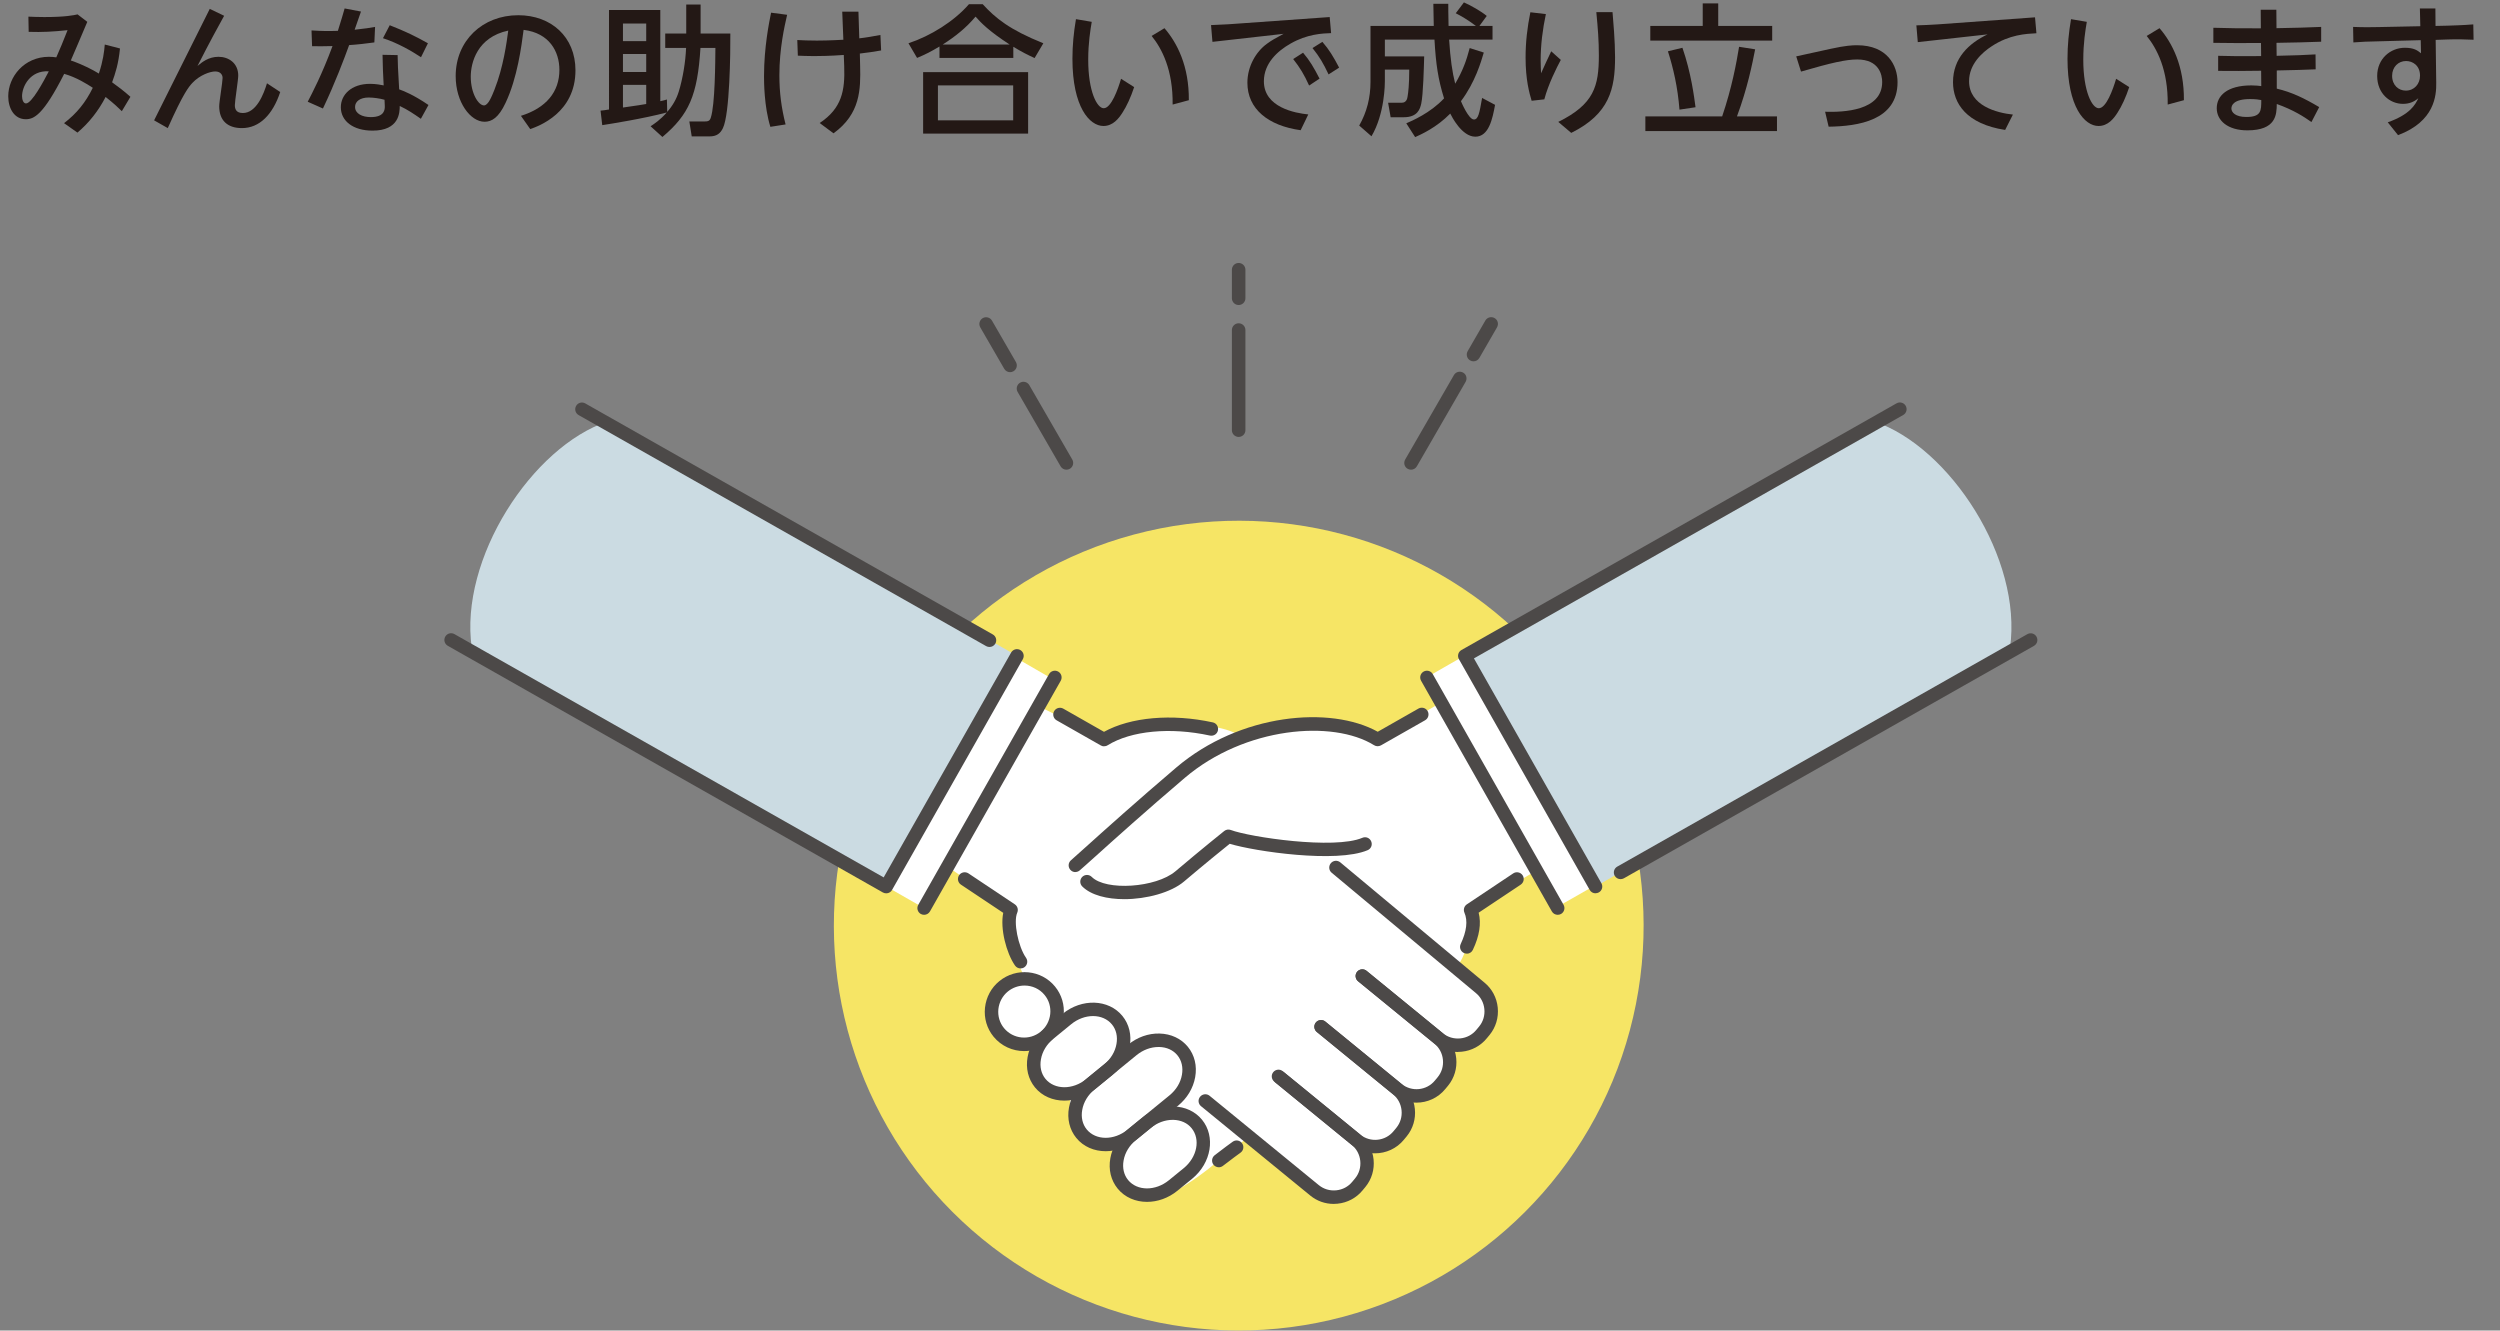 <?xml version="1.0" encoding="UTF-8"?><svg id="b" xmlns="http://www.w3.org/2000/svg" width="354.8" height="188.83" viewBox="0 0 354.8 188.83"><rect x="0" y="0" width="354.8" height="188.83" fill="#808080" stroke="none"/><defs><style>.d{fill:#fff;}.e{fill:#f6e565;}.f{fill:#4c4948;}.g{fill:#cbdbe2;}.h{fill:#231815;}</style></defs><g id="c"><g><path class="h" d="M9.09,17.48c1.8-1.38,3.06-2.94,4.08-5.02-.8-.52-2.3-1.48-4.06-1.98-3,5.92-4.32,6.44-5.46,6.44-1.58,0-2.48-1.48-2.48-3.26,0-2.74,2.24-5.6,5.78-5.6,.44,0,.76,.04,1.04,.08,.6-1.36,.92-2.14,1.6-3.86-2.08,.22-3.56,.3-5.52,.24l-.04-2.16c.6,.02,1.18,.06,2.26,.06,3,0,4.2-.26,4.72-.38l1.38,1.06c-1.32,3.1-1.46,3.46-2.34,5.48,1.86,.64,3.2,1.38,3.98,1.86,.6-1.8,.76-3.12,.84-4.12l2.16,.56c-.22,2.18-.64,3.48-1.12,4.8,.88,.64,1.64,1.2,2.6,2.06l-1.22,2.04c-.38-.38-1.08-1.06-2.3-2.02-1,1.94-2.34,3.66-4,5.06l-1.9-1.34Zm-5.96-3.82c0,.48,.18,1.02,.56,1.02,.82,0,2.48-3.1,3.24-4.56-2.68-.16-3.8,2.18-3.8,3.54Z"/><path class="h" d="M31.81,2.24c-.8,1.44-2.04,3.7-3.78,7.12,.6-.5,1.54-1.3,2.98-1.3s2.8,.9,2.8,2.66c0,.66-.48,3.6-.48,4.2,0,.5,.14,1.12,1.14,1.12,1.92,0,2.96-2.7,3.42-4.22l1.88,1.24c-1.06,3.2-2.94,5.12-5.44,5.12-2.04,0-3.22-1.08-3.22-3.1,0-.64,.48-3.44,.48-4.02,0-.44-.3-.92-1.04-.92s-2.22,.52-3.26,1.64c-.5,.56-1.22,1.34-3.48,6.4l-1.94-1.1L29.77,1.26l2.04,.98Z"/><path class="h" d="M51.23,1.64c-.14,.42-.78,2.2-.9,2.58,1.52-.16,2.24-.28,2.9-.4l-.1,2.2c-.94,.14-2.56,.32-3.58,.38-.68,1.88-2.04,5.5-3.72,9l-2.16-.96c.6-1.16,2.02-3.84,3.52-7.9-.9,.02-2,.04-2.9,.02l-.08-2.24c1.6,.1,2.34,.1,3.74,.06,.54-1.72,.68-2.2,.96-3.18l2.32,.44Zm8.5,15.22c-.98-.68-1.88-1.3-3-1.82,0,.92-.06,3.5-3.86,3.5-2.78,0-4.5-1.38-4.5-3.32,0-1.76,1.48-3.32,4.14-3.32,.84,0,1.54,.14,1.94,.22-.08-1.44-.14-2.84-.16-4.34l2.14,.04c.02,1.32,.04,1.68,.22,4.86,.66,.24,1.98,.74,4.16,2.22l-1.08,1.96Zm-7.4-3.02c-1.2,0-1.94,.54-1.94,1.34,0,.94,1,1.44,2.24,1.44,1.98,0,1.98-1.12,1.98-1.54,0-.16,0-.28-.04-.92-.68-.2-1.62-.32-2.24-.32Zm2.98-10.26c2.24,.88,3.72,1.6,5.42,2.56l-.98,1.98c-1.38-.9-3.22-1.98-5.4-2.7l.96-1.84Z"/><path class="h" d="M73.93,16.44c3.58-1.12,5.46-3.4,5.46-6.52,0-2.62-1.44-5.24-5.08-5.68-.3,2.28-.88,6.82-2.56,10.36-.98,2.1-1.96,2.68-2.98,2.68-2,0-4.1-2.76-4.1-6.48,0-5.04,3.82-8.64,8.88-8.64,4.66,0,8.12,3.06,8.12,7.82,0,6.04-5.22,7.92-6.42,8.34l-1.32-1.88Zm-7.12-5.56c0,2.4,1.1,4.08,1.88,4.08,.6,0,1.1-1.28,1.48-2.22,1.28-3.24,1.74-6.74,1.96-8.4-4.4,.94-5.32,4.54-5.32,6.54Z"/><path class="h" d="M92.33,17.92c.6-.4,1.34-.88,2.3-1.96-3.2,.86-8.1,1.64-9.16,1.8l-.24-2.06c.26-.02,.78-.08,1.2-.16V1.42h7.28V14.36c.46-.1,.6-.14,.94-.24l.04,1.76c.78-.88,1.32-1.84,1.64-2.88,.58-1.88,.96-4.24,1.04-6.2h-2.96v-2.04h2.98V.64h2.04V4.76h4.22c.02,2.7-.08,11.46-1.06,13.44-.36,.72-.84,1.16-1.92,1.16h-2.5l-.34-2.12h2.04c.56,0,.84-.02,1-.52,.62-1.84,.64-8.06,.66-9.92h-2.12c-.42,6.78-1.66,9.48-5.4,12.64l-1.68-1.52Zm-3.92-14.58v2.5h3.3V3.34h-3.3Zm0,4.32v2.56h3.3v-2.56h-3.3Zm3.3,4.38h-3.3v3.22c2.24-.32,2.48-.36,3.3-.5v-2.72Z"/><path class="h" d="M111.71,2.1c-.38,1.66-1.1,4.78-1.1,8.58,0,2.46,.28,4.6,.88,6.98l-2.16,.34c-.9-2.92-.9-6.44-.9-7.2,0-4.08,.72-7.6,1-9l2.28,.3Zm10.36,7.26c.08,3.32,.04,6.8-3.78,9.56l-1.96-1.46c3.16-2.1,3.6-4.62,3.48-8.06l-.06-1.6c-1.94,.14-3.44,.16-4.24,.16-1.02,0-1.6-.04-2.28-.06l-.08-2.22c.76,.04,1.58,.08,2.78,.08,1.8,0,3.64-.12,3.76-.12l-.16-3.98h2.3l.12,3.78c.92-.1,2.08-.3,3-.48l.1,2.2c-1.16,.2-1.82,.3-3.02,.44l.04,1.76Z"/><path class="h" d="M146.83,8.24c-1-.46-1.72-.82-3.02-1.6v1.58h-10.48v-1.62c-1.2,.72-1.94,1.1-3.18,1.62l-1.22-2.08c3.14-1.04,6.46-3.1,8.58-5.54h1.96c1.78,1.94,3.76,3.6,8.6,5.54l-1.24,2.1Zm-.92,2v8.72h-14.9V10.24h14.9Zm-2.12,1.88h-10.68v4.96h10.68v-4.96Zm-.5-5.8c-3-1.96-4.02-3.04-4.84-3.96-1.34,1.6-2.88,2.82-4.66,3.96h9.5Z"/><path class="h" d="M154.94,3.1c-.2,1.18-.5,3.02-.5,5.38,0,4.48,1.24,6.88,2.2,6.88,1.06,0,2.02-2.68,2.46-4.18l1.86,1.18c-.46,1.4-1.06,2.72-1.68,3.66-.5,.78-1.32,1.86-2.68,1.86-1.96,0-4.4-2.68-4.4-9.54,0-1.94,.18-3.72,.5-5.62l2.24,.38Zm11.48,11.74c.06-4.92-1.52-7.94-2.98-9.74l1.82-1.1c1.8,2.08,3.5,5.38,3.46,10.22l-2.3,.62Z"/><path class="h" d="M188.71,2.42l.2,2.28c-1.26,.04-3.42,.14-5.78,1.5-1.82,1.04-3.76,2.78-3.76,5.34,0,3.72,4.48,4.52,6.3,4.7l-1.08,2.24c-4.62-.64-7.56-3.02-7.56-6.74,0-2.32,1.22-4.4,2.76-5.52,.64-.48,1.3-.84,2.38-1.42l-10.1,1.14-.2-2.38c1.96-.08,3.3-.16,3.38-.18l13.46-.96Zm-3.78,5.06c.94,1.1,1.54,2.12,2.34,3.68l-1.48,.98c-.7-1.54-1.28-2.52-2.26-3.76l1.4-.9Zm2.74-1.54c.96,1.1,1.56,2.1,2.38,3.66l-1.5,.96c-.76-1.6-1.26-2.46-2.28-3.74l1.4-.88Z"/><path class="h" d="M199.58,17.5c.78-.34,3.4-1.44,5.36-3.54-.84-2.7-1.16-4.82-1.36-8.34h-7.04v2.38h5.58c-.04,1.5-.14,5.48-.42,6.72-.16,.7-.48,1.92-2.48,1.92h-1.86l-.36-2.06h1.94c.64,0,.78-.56,.82-.86,.1-.56,.24-1.7,.24-3.84h-3.46v1.66c0,.28,0,4.6-1.9,7.8l-1.74-1.52c1.08-1.9,1.6-3.96,1.6-6.18V3.68h8.98c0-.68-.06-2.88-.06-3.14h2.12c0,.76,0,1.22,.04,3.14h3.88c-1.22-.92-2.08-1.4-2.86-1.8l1.16-1.54c.92,.4,2.42,1.24,3.24,1.92l-1.04,1.42h1.86v1.94h-6.16c.18,2.78,.44,4.58,.86,6.26,1.06-1.8,1.6-3.28,2.06-5.06l2,.64c-.4,1.36-1.24,4.24-3.24,6.9,.04,.1,1.08,2.6,1.84,2.6,.62,0,.78-.88,1.16-3.06l1.84,.98c-.36,1.98-.88,4.52-2.8,4.52s-3.36-2.88-3.56-3.28c-1.96,2-4.14,2.96-4.98,3.34l-1.26-1.96Z"/><path class="h" d="M219.39,2c-.46,2.16-.74,4.36-.74,6.58,0,.74,.04,1.32,.06,1.82,.62-1.38,.8-1.78,1.44-3.12l1.36,1.22c-.58,1.08-1.78,3.46-2.34,5.6l-1.8,.2c-.32-1.06-.86-2.98-.86-6.12,0-2.2,.24-4.28,.68-6.44l2.2,.26Zm9.46-.28c.1,1.2,.36,4.1,.36,6.4,0,4.48-.78,8.04-6.22,10.74l-1.84-1.56c5.08-2.5,5.76-5.08,5.76-9.44,0-2.12-.14-3.84-.36-6.14h2.3Z"/><path class="h" d="M244.41,16.52c1.38-4.08,2.02-7.54,2.4-9.88l2.28,.36c-.4,2.04-1.08,5.48-2.58,9.52h5.68v2.08h-18.68v-2.08h10.9Zm-.56-16.04V3.68h7.66v2.08h-17.3V3.68h7.44V.48h2.2Zm-5.5,15.08c-.24-3.16-.88-5.92-1.64-8.28l2.06-.5c1.24,3.58,1.66,6.96,1.86,8.44l-2.28,.34Z"/><path class="h" d="M259.84,6.92c2.12-.46,3.04-.5,3.72-.5,4.3,0,5.74,2.88,5.74,5.24,0,5.44-5.6,6.26-9.78,6.32l-.5-2.12c2.6,.08,8.1-.12,8.1-4.22,0-.96-.4-3.2-3.54-3.2-1.6,0-3.64,.46-7.98,1.72l-.68-2.16,4.92-1.08Z"/><path class="h" d="M288.81,2.46l.2,2.26c-1.48,.08-3.82,.18-6.34,1.84-1.38,.9-3.22,2.56-3.22,4.96,0,3.48,3.92,4.5,6.22,4.74l-1.1,2.18c-5.48-.84-7.4-3.76-7.4-6.78,0-3.42,2.26-5.52,4.9-6.78l-9.9,1.1-.2-2.38c.88-.02,2.1-.08,3.02-.14l13.82-1Z"/><path class="h" d="M296.16,3.1c-.2,1.18-.5,3.02-.5,5.38,0,4.48,1.24,6.88,2.2,6.88,1.06,0,2.02-2.68,2.46-4.18l1.86,1.18c-.46,1.4-1.06,2.72-1.68,3.66-.5,.78-1.32,1.86-2.68,1.86-1.96,0-4.4-2.68-4.4-9.54,0-1.94,.18-3.72,.5-5.62l2.24,.38Zm11.48,11.74c.06-4.92-1.52-7.94-2.98-9.74l1.82-1.1c1.8,2.08,3.5,5.38,3.46,10.22l-2.3,.62Z"/><path class="h" d="M320.84,1.38h2.22l.02,2.62c3.32-.06,3.68-.08,6.34-.18v2.1c-2.8,.1-3.14,.1-6.34,.16l.02,1.84c3.1-.08,3.44-.08,5.52-.2l.02,2.12c-2.12,.08-2.46,.1-5.52,.16v2.58c2.12,.5,3.9,1.36,6.02,2.62l-1.1,2.12c-1.02-.72-2.54-1.72-4.92-2.56-.02,1.5-.08,3.74-4.18,3.74-2.76,0-4.34-1.38-4.34-3.14s1.46-3.24,4.92-3.24c.64,0,1.12,.06,1.4,.1l-.02-2.18c-3.02,.04-3.36,.04-6.1,.02v-2.14c2.34,.06,2.7,.06,6.1,.04l-.02-1.86c-3.2,.02-3.56,.02-6.76-.02V3.94c2.92,.08,3.28,.08,6.74,.08l-.02-2.64Zm-1.48,12.68c-2.36,0-2.68,.88-2.68,1.34,0,.54,.56,1.2,2.12,1.2,2.12,0,2.12-.88,2.12-2.4-.3-.06-.82-.14-1.56-.14Z"/><path class="h" d="M345.75,11.78c.02,1.72-.18,5.44-5.42,7.4l-1.46-1.82c3.18-1.12,3.92-2.52,4.34-3.42-.64,.54-1.32,.8-2.18,.8-1.9,0-3.66-1.5-3.66-3.96s1.9-4,3.92-4c1.32,0,1.8,.38,2.3,.78l-.04-1.86-5.86,.16c-1.78,.04-2.38,.06-3.7,.16l-.04-2.2c1.48,.06,2.8,.04,3.68,.02l5.86-.12-.06-2.52h2.2l.02,2.48,1.74-.04c.46-.02,2.26-.06,3.62-.18l.04,2.18c-1.02-.06-2.56-.08-3.64-.04l-1.74,.06,.08,6.12Zm-4.28-3.12c-1.1,0-1.98,.84-1.98,2.1,0,1.34,.92,2.1,1.94,2.1,1.2,0,2.02-.94,2.02-2.12,0-1.46-1.06-2.08-1.98-2.08Z"/></g><g><circle class="e" cx="175.8" cy="131.37" r="57.46" transform="translate(-41.4 162.78) rotate(-45)"/><path class="d" d="M265.98,59.82l18.56,32.74-63.81,36.3-2.69-5.32-9.34,5.59c.34,1.35-.32,6.47-2.09,8.2,2.07,1.73,7.41,5.27,3.87,9.15-3.54,3.88-5.45,1.86-5.45,1.86,0,0,1.11,3.35-.51,5.42-1.62,2.07-5.37,1.76-5.37,1.76,0,0,1.47,2.71-.41,5.31-1.88,2.6-5.41,1.96-5.41,1.96,0,0,1.54,2.95-.62,5.41-2.16,2.47-4.77,1.87-7.59-.43-2.82-2.3-7.89-6.45-7.89-6.45l-4.28,3.37s-8.56,7.58-11.82,5.11c-3.25-2.47-4.23-5.06-2.68-7.01-1.14,.93-4.11-.82-5.28-2.25-1.17-1.44-1.68-4.2-1.04-5.01-3.18-.16-8.64-3.42-4.46-7.89-3.69,.81-10.5-1.52-5.42-7.56,2.6-1.73,3.08-1.51,3.08-1.51,0,0-2.46-4.93-1.87-9.44-2.47-1.65-9.02-6.15-9.02-6.15l-3.33,5.88-63.48-36.3,18.56-32.74,63.15,36.53-1.91,3.89,9.48,4.72c3.14-2.18,15.46-3.39,19.56-.23,4.33-1.4,15.33-3.46,19.17,.07,2.43-1.26,9.03-5.2,9.03-5.2l-2.21-3.47,63.48-36.3Z"/><g><path class="g" d="M265.98,59.82l-58.11,33.26,18.56,32.74,57.02-32.64c.93,.67,1.58,.39,1.81-1.24,1.8-12.63-8.55-28.54-19.29-32.13Z"/><path class="g" d="M86.23,59.82l58.11,33.26-18.56,32.74-57.02-32.64c-.93,.67-1.58,.39-1.81-1.24-1.8-12.63,8.55-28.54,19.29-32.13Z"/></g><g><g><path class="f" d="M152.62,123.77c-.27,0-.53-.11-.72-.33-.35-.4-.31-1,.09-1.35,.45-.39,1.16-1.03,2.09-1.87,2.73-2.46,7.31-6.57,12.84-11.28,9.07-7.72,21.91-8.82,28.61-5.09l5.78-3.29c.46-.26,1.04-.1,1.3,.36,.26,.46,.1,1.04-.36,1.3l-6.26,3.56c-.31,.17-.68,.17-.98-.02-5.85-3.64-18.32-2.63-26.86,4.63-5.51,4.69-10.07,8.79-12.8,11.25-.94,.84-1.65,1.49-2.11,1.88-.18,.16-.41,.24-.63,.24Z"/><path class="f" d="M159.57,127.61c-2.44,0-4.72-.55-5.98-1.81-.37-.37-.37-.98,0-1.35,.37-.37,.98-.37,1.35,0,2.02,2.02,9.11,1.54,11.87-.79,3.77-3.19,6.9-5.7,6.93-5.72,.26-.21,.62-.27,.93-.15,2.68,1.01,14.69,2.81,18.68,1.11,.49-.21,1.05,.02,1.25,.51,.21,.49-.02,1.05-.51,1.25-4.4,1.87-15.97,.18-19.57-.91-.96,.77-3.53,2.85-6.49,5.36-1.83,1.55-5.3,2.5-8.48,2.5Z"/><path class="f" d="M172.98,165.66c-.29,0-.58-.13-.77-.38-.32-.42-.23-1.02,.19-1.34,.22-.17,.48-.36,.75-.57,.56-.43,1.19-.91,1.8-1.34,.43-.31,1.03-.2,1.33,.23,.31,.43,.2,1.03-.23,1.33-.59,.42-1.2,.89-1.74,1.3-.28,.21-.54,.41-.77,.58-.17,.13-.37,.19-.57,.19Z"/><path class="f" d="M208.17,135.34c-.14,0-.28-.03-.41-.09-.48-.23-.68-.79-.46-1.27,.85-1.81,1.03-3.31,.53-4.46-.18-.42-.04-.92,.35-1.18l6.58-4.39c.44-.29,1.03-.17,1.33,.27,.29,.44,.17,1.03-.27,1.33l-5.97,3.98c.39,1.52,.12,3.29-.82,5.27-.16,.35-.51,.55-.86,.55Z"/><path class="f" d="M145.34,149.17c-1.62,0-3.23-.7-4.33-2.04-.94-1.15-1.38-2.61-1.22-4.11,.16-1.49,.88-2.84,2.04-3.78,2.4-1.96,5.95-1.62,7.9,.77,.94,1.15,1.38,2.61,1.22,4.11-.16,1.49-.88,2.84-2.04,3.78h0c-1.05,.86-2.31,1.27-3.57,1.27Zm.06-9.3c-.83,0-1.67,.28-2.36,.84-.77,.63-1.24,1.52-1.35,2.5-.1,.99,.18,1.95,.8,2.7,1.29,1.57,3.62,1.8,5.21,.5,.77-.63,1.24-1.52,1.35-2.5,.1-.99-.18-1.95-.8-2.7-.72-.89-1.78-1.34-2.85-1.34Zm2.91,7.29h0Z"/><path class="f" d="M151.05,156.2c-1.62,0-3.15-.63-4.17-1.88-.96-1.18-1.33-2.71-1.04-4.32,.28-1.55,1.14-2.99,2.44-4.05l2.53-2.07c2.72-2.22,6.52-2.09,8.48,.3,.96,1.18,1.33,2.71,1.04,4.32-.28,1.55-1.14,2.99-2.44,4.05l-2.53,2.07h0c-1.3,1.06-2.84,1.58-4.31,1.58Zm4.07-12c-1.04,0-2.16,.39-3.1,1.16l-2.53,2.07c-.94,.77-1.57,1.8-1.76,2.91-.19,1.05,.04,2.04,.64,2.77,1.29,1.57,3.88,1.59,5.79,.03l2.53-2.07c.94-.77,1.57-1.8,1.76-2.91,.19-1.05-.04-2.04-.64-2.77-.65-.79-1.63-1.19-2.68-1.19Zm-.37,9.68h0Z"/><path class="f" d="M156.92,163.38c-1.62,0-3.15-.63-4.17-1.88-.96-1.18-1.33-2.71-1.04-4.32,.28-1.55,1.14-2.99,2.44-4.05l5.96-4.87c1.29-1.06,2.87-1.62,4.45-1.58,1.63,.04,3.06,.71,4.02,1.88,.96,1.18,1.33,2.71,1.04,4.32-.28,1.55-1.14,2.99-2.44,4.05l-5.96,4.87h0c-1.3,1.06-2.84,1.58-4.31,1.58Zm7.49-14.79c-1.09,0-2.19,.41-3.1,1.15l-5.96,4.87c-.94,.77-1.57,1.8-1.76,2.91-.19,1.05,.04,2.04,.64,2.77,1.29,1.57,3.88,1.59,5.79,.03l5.96-4.87c.94-.77,1.57-1.8,1.76-2.91,.19-1.05-.04-2.04-.64-2.77-.6-.74-1.52-1.16-2.59-1.18-.03,0-.07,0-.1,0Zm-3.79,12.47h0Z"/><path class="f" d="M162.79,170.57c-1.62,0-3.15-.63-4.17-1.88-.96-1.18-1.33-2.71-1.04-4.32,.28-1.55,1.14-2.99,2.44-4.05l2.1-1.71c1.29-1.06,2.87-1.63,4.45-1.58,1.63,.04,3.06,.71,4.02,1.88,1.95,2.39,1.33,6.14-1.39,8.37l-2.1,1.71h0c-1.3,1.06-2.84,1.58-4.31,1.58Zm3.63-11.64c-1.09,0-2.19,.41-3.1,1.15l-2.1,1.71c-.94,.77-1.57,1.8-1.76,2.91-.19,1.05,.04,2.04,.64,2.77,1.29,1.57,3.88,1.59,5.79,.03l2.1-1.71c1.91-1.56,2.41-4.1,1.12-5.68-.6-.74-1.52-1.15-2.59-1.18-.03,0-.07,0-.1,0Zm.07,9.31h0Z"/><path class="f" d="M229.99,124.77c-.33,0-.66-.17-.83-.48-.26-.46-.1-1.04,.36-1.3l58.2-32.99c.46-.26,1.04-.1,1.3,.36,.26,.46,.1,1.04-.36,1.3l-58.2,32.99c-.15,.08-.31,.12-.47,.12Z"/><path class="f" d="M226.44,126.78c-.33,0-.66-.17-.83-.48l-18.56-32.75c-.26-.46-.1-1.04,.36-1.3l61.75-35.01c.46-.26,1.04-.1,1.3,.36,.26,.46,.1,1.04-.36,1.3l-60.92,34.54,18.09,31.91c.26,.46,.1,1.04-.36,1.3-.15,.08-.31,.12-.47,.12Z"/><path class="f" d="M221.07,129.83c-.33,0-.66-.17-.83-.48l-18.56-32.74c-.26-.46-.1-1.04,.36-1.3,.46-.26,1.04-.1,1.3,.36l18.56,32.74c.26,.46,.1,1.04-.36,1.3-.15,.08-.31,.12-.47,.12Z"/></g><g><path class="f" d="M156.69,105.92c-.16,0-.33-.04-.47-.13l-6.26-3.56c-.46-.26-.62-.84-.36-1.3,.26-.46,.84-.62,1.3-.36l5.78,3.29c3.78-2.09,9.62-2.61,15.44-1.34,.52,.11,.84,.62,.73,1.14-.11,.52-.62,.84-1.14,.73-5.61-1.22-11.18-.69-14.52,1.38-.15,.1-.33,.14-.5,.14Z"/><path class="f" d="M144.84,137.44c-.3,0-.6-.14-.79-.41-1.24-1.79-2.13-5.25-1.67-7.48l-6-4c-.44-.29-.56-.89-.27-1.33,.29-.44,.88-.56,1.33-.27l6.58,4.39c.39,.26,.53,.75,.35,1.18-.57,1.3,.11,4.78,1.25,6.42,.3,.43,.19,1.03-.24,1.33-.17,.12-.36,.17-.54,.17Z"/><path class="f" d="M206.9,149.3c-1.22,0-2.38-.41-3.33-1.19l-10.83-8.85c-.41-.33-.47-.94-.14-1.34,.33-.41,.94-.47,1.34-.14l10.83,8.85c.69,.57,1.57,.83,2.48,.74,.9-.09,1.71-.52,2.28-1.22l.39-.47c.57-.69,.83-1.57,.74-2.48-.09-.9-.52-1.71-1.22-2.28l-20.45-17.06c-.41-.34-.46-.94-.12-1.35,.34-.41,.94-.46,1.35-.12l20.44,17.05c1.08,.88,1.76,2.15,1.9,3.56,.14,1.41-.27,2.79-1.16,3.88l-.39,.47c-.89,1.09-2.16,1.77-3.57,1.91-.18,.02-.36,.03-.54,.03Z"/><path class="f" d="M201.04,156.49c-1.18,0-2.36-.39-3.34-1.19l-10.82-8.85c-.41-.33-.47-.94-.14-1.34,.33-.41,.94-.47,1.34-.14l10.82,8.85c1.44,1.18,3.58,.96,4.75-.48l.39-.47c.57-.7,.83-1.57,.74-2.48-.09-.9-.52-1.71-1.22-2.28l-10.82-8.85c-.41-.33-.47-.94-.14-1.34,.33-.41,.94-.47,1.34-.14l10.82,8.85c1.09,.89,1.77,2.16,1.91,3.57,.14,1.41-.27,2.79-1.16,3.88l-.39,.47c-1.04,1.28-2.57,1.94-4.1,1.94Z"/><path class="f" d="M195.17,163.68c-1.18,0-2.36-.39-3.34-1.19l-10.8-8.83c-.41-.33-.47-.94-.14-1.34,.33-.41,.94-.47,1.34-.14l10.8,8.83c1.44,1.18,3.58,.96,4.75-.48l.39-.47c.57-.7,.83-1.57,.74-2.48-.09-.9-.52-1.71-1.22-2.28l-10.8-8.83c-.41-.33-.47-.94-.14-1.34,.33-.41,.94-.47,1.34-.14l10.8,8.83c1.09,.89,1.77,2.16,1.91,3.57,.14,1.41-.27,2.79-1.16,3.88l-.39,.47c-1.04,1.28-2.57,1.94-4.1,1.94Z"/><path class="f" d="M189.28,170.86c-1.22,0-2.38-.41-3.33-1.19l-15.5-12.68c-.41-.33-.47-.94-.13-1.34,.33-.41,.94-.47,1.34-.14l15.5,12.68c.7,.57,1.57,.83,2.48,.74,.9-.09,1.71-.52,2.28-1.22l.39-.47c.57-.69,.83-1.57,.74-2.48-.09-.9-.52-1.71-1.22-2.28l-10.99-8.98c-.41-.33-.47-.94-.14-1.34,.33-.41,.94-.47,1.34-.14l10.99,8.98c1.09,.89,1.77,2.16,1.91,3.57,.14,1.41-.27,2.79-1.16,3.88l-.39,.47c-.89,1.09-2.16,1.77-3.57,1.91-.18,.02-.36,.03-.54,.03Z"/><path class="f" d="M125.77,126.78c-.16,0-.33-.04-.47-.12l-61.75-35.01c-.46-.26-.62-.84-.36-1.3,.26-.46,.84-.62,1.3-.36l60.92,34.53,18.09-31.91c.26-.46,.84-.62,1.3-.36,.46,.26,.62,.84,.36,1.3l-18.56,32.75c-.12,.22-.33,.38-.58,.45-.08,.02-.17,.03-.25,.03Z"/><path class="f" d="M140.43,91.82c-.16,0-.32-.04-.47-.12l-57.84-32.79c-.46-.26-.62-.84-.36-1.3,.26-.46,.84-.62,1.3-.36l57.84,32.79c.46,.26,.62,.84,.36,1.3-.18,.31-.5,.48-.83,.48Z"/><path class="f" d="M131.15,129.83c-.16,0-.32-.04-.47-.12-.46-.26-.62-.84-.36-1.3l18.56-32.74c.26-.46,.84-.62,1.3-.36,.46,.26,.62,.84,.36,1.3l-18.56,32.74c-.18,.31-.5,.48-.83,.48Z"/></g><g><path class="f" d="M175.79,43.29c-.53,0-.96-.43-.96-.96v-4.05c0-.53,.43-.96,.96-.96s.96,.43,.96,.96v4.05c0,.53-.43,.96-.96,.96Z"/><path class="f" d="M175.79,62.01c-.53,0-.96-.43-.96-.96v-14.21c0-.53,.43-.96,.96-.96s.96,.43,.96,.96v14.21c0,.53-.43,.96-.96,.96Z"/><path class="f" d="M143.35,52.82c-.33,0-.65-.17-.83-.48l-3.4-5.88c-.26-.46-.11-1.04,.35-1.31,.46-.26,1.04-.11,1.31,.35l3.4,5.88c.26,.46,.11,1.04-.35,1.31-.15,.09-.31,.13-.48,.13Z"/><path class="f" d="M151.35,66.66c-.33,0-.65-.17-.83-.48l-6.1-10.56c-.26-.46-.11-1.04,.35-1.31,.46-.26,1.04-.11,1.31,.35l6.1,10.56c.26,.46,.11,1.04-.35,1.31-.15,.09-.31,.13-.48,.13Z"/><path class="f" d="M209.12,51.28c-.16,0-.33-.04-.48-.13-.46-.26-.61-.85-.35-1.31l2.51-4.35c.26-.46,.85-.61,1.31-.35,.46,.26,.61,.85,.35,1.31l-2.51,4.35c-.18,.31-.5,.48-.83,.48Z"/><path class="f" d="M200.25,66.66c-.16,0-.33-.04-.48-.13-.46-.26-.61-.85-.35-1.31l6.92-11.99c.26-.46,.85-.61,1.31-.35,.46,.26,.61,.85,.35,1.31l-6.92,11.99c-.18,.31-.5,.48-.83,.48Z"/></g></g></g></g></svg>